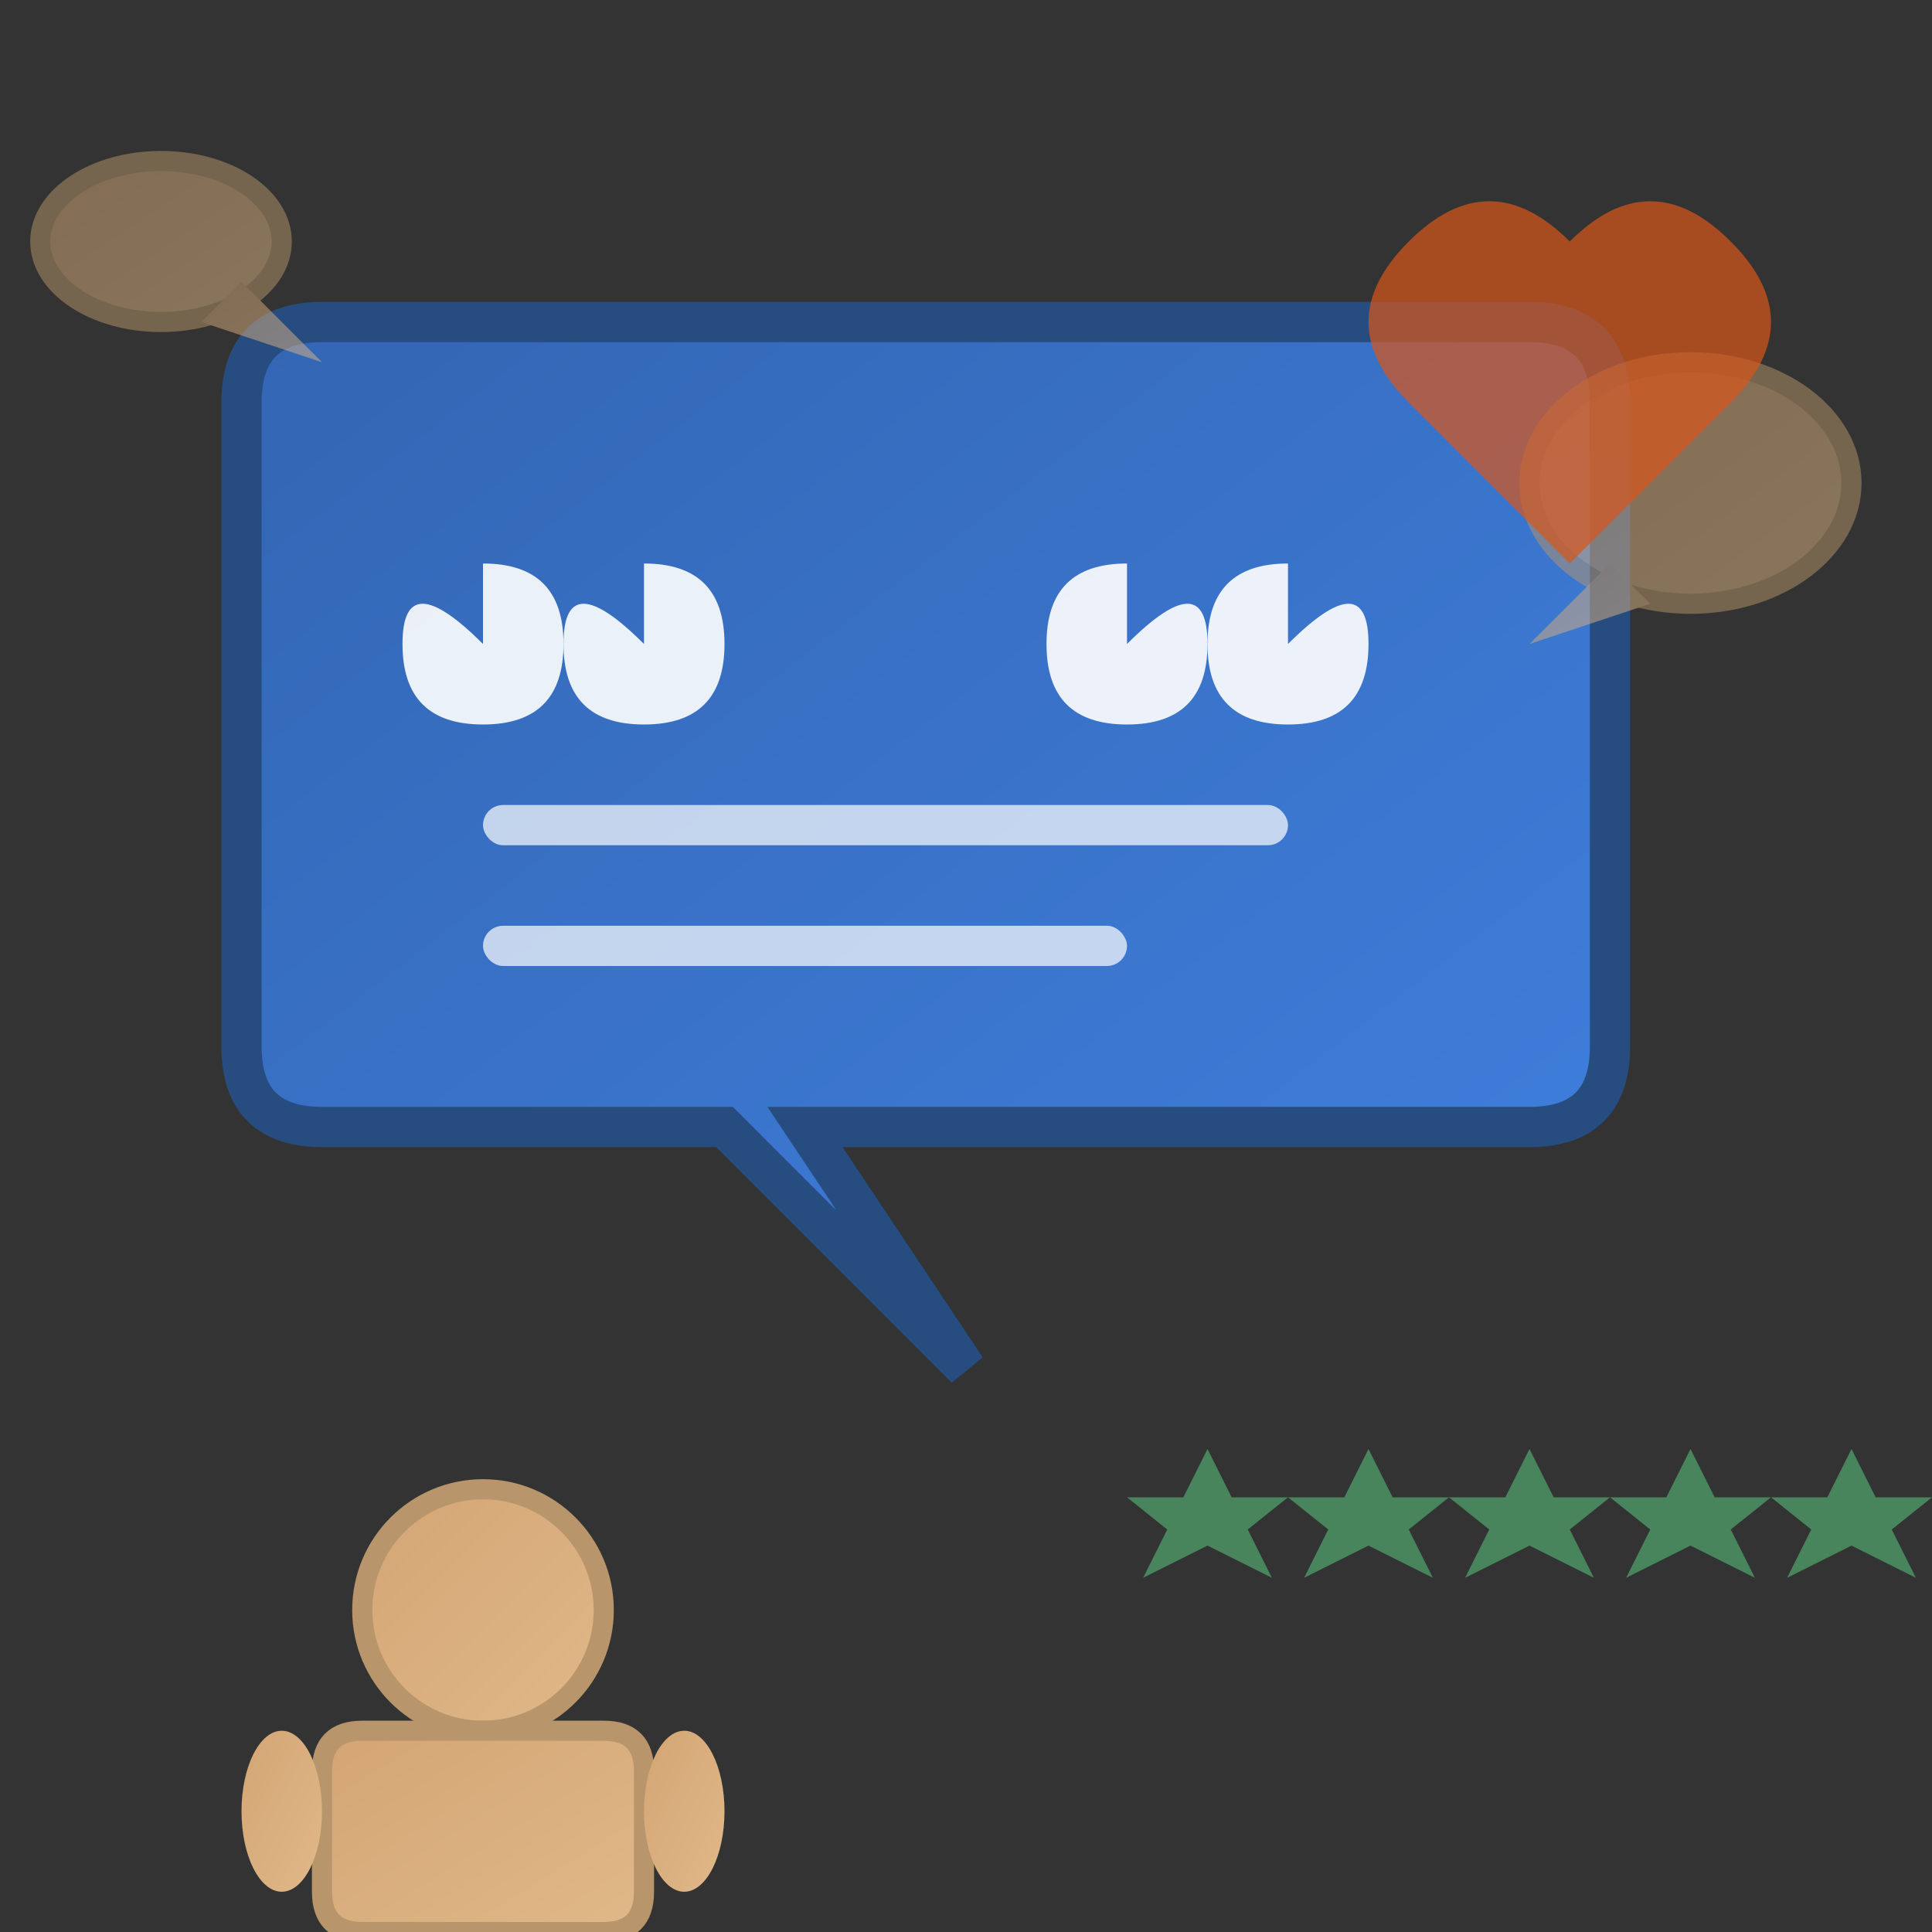 <svg xmlns="http://www.w3.org/2000/svg" viewBox="0 0 48 48" width="48" height="48">
    <rect x="0" y="0" width="48" height="48" fill="#333333" stroke="none"/>
    <defs>
        <linearGradient id="testimonialGrad" x1="0%" y1="0%" x2="100%" y2="100%">
            <stop offset="0%" style="stop-color:#D4A574;stop-opacity:1" />
            <stop offset="100%" style="stop-color:#E0B888;stop-opacity:1" />
        </linearGradient>
        <linearGradient id="bubbleGrad" x1="0%" y1="0%" x2="100%" y2="100%">
            <stop offset="0%" style="stop-color:#3366B3;stop-opacity:1" />
            <stop offset="100%" style="stop-color:#4080E0;stop-opacity:1" />
        </linearGradient>
    </defs>
    
    <!-- Speech Bubble -->
    <path d="M 8 8 Q 6 8 6 10 L 6 26 Q 6 28 8 28 L 18 28 L 24 34 L 20 28 L 38 28 Q 40 28 40 26 L 40 10 Q 40 8 38 8 Z" 
          fill="url(#bubbleGrad)" stroke="#264C80" stroke-width="1"/>
    
    <!-- Quote Marks -->
    <g fill="white" opacity="0.9">
        <!-- Left quote -->
        <path d="M 12 16 Q 10 14 10 16 Q 10 18 12 18 Q 14 18 14 16 Q 14 14 12 14 L 12 16 Z"/>
        <path d="M 16 16 Q 14 14 14 16 Q 14 18 16 18 Q 18 18 18 16 Q 18 14 16 14 L 16 16 Z"/>
        
        <!-- Right quote -->
        <path d="M 28 16 Q 30 14 30 16 Q 30 18 28 18 Q 26 18 26 16 Q 26 14 28 14 L 28 16 Z"/>
        <path d="M 32 16 Q 34 14 34 16 Q 34 18 32 18 Q 30 18 30 16 Q 30 14 32 14 L 32 16 Z"/>
    </g>
    
    <!-- Text Lines -->
    <g opacity="0.7">
        <rect x="12" y="20" width="20" height="1" fill="white" rx="0.5"/>
        <rect x="12" y="23" width="16" height="1" fill="white" rx="0.5"/>
    </g>
    
    <!-- Person Icon -->
    <g transform="translate(6, 36)">
        <!-- Head -->
        <circle cx="6" cy="4" r="3" fill="url(#testimonialGrad)" stroke="#B8956A" stroke-width="0.5"/>
        
        <!-- Body -->
        <path d="M 2 8 Q 2 7 3 7 L 9 7 Q 10 7 10 8 L 10 11 Q 10 12 9 12 L 3 12 Q 2 12 2 11 Z" 
              fill="url(#testimonialGrad)" stroke="#B8956A" stroke-width="0.5"/>
        
        <!-- Arms -->
        <ellipse cx="1" cy="9" rx="1" ry="2" fill="url(#testimonialGrad)"/>
        <ellipse cx="11" cy="9" rx="1" ry="2" fill="url(#testimonialGrad)"/>
    </g>
    
    <!-- Stars Rating -->
    <g transform="translate(28, 36)" opacity="0.8">
        <!-- Star 1 -->
        <path d="M 2 0 L 2.6 1.2 L 4 1.2 L 3 2 L 3.6 3.2 L 2 2.4 L 0.4 3.2 L 1 2 L 0 1.2 L 1.4 1.2 Z" 
              fill="#4D9966"/>
        <!-- Star 2 -->
        <path d="M 6 0 L 6.6 1.2 L 8 1.2 L 7 2 L 7.6 3.2 L 6 2.4 L 4.4 3.2 L 5 2 L 4 1.2 L 5.4 1.2 Z" 
              fill="#4D9966"/>
        <!-- Star 3 -->
        <path d="M 10 0 L 10.6 1.2 L 12 1.2 L 11 2 L 11.6 3.2 L 10 2.4 L 8.4 3.2 L 9 2 L 8 1.2 L 9.4 1.2 Z" 
              fill="#4D9966"/>
        <!-- Star 4 -->
        <path d="M 14 0 L 14.6 1.2 L 16 1.2 L 15 2 L 15.6 3.2 L 14 2.4 L 12.4 3.2 L 13 2 L 12 1.2 L 13.4 1.2 Z" 
              fill="#4D9966"/>
        <!-- Star 5 -->
        <path d="M 18 0 L 18.6 1.2 L 20 1.2 L 19 2 L 19.6 3.2 L 18 2.4 L 16.4 3.2 L 17 2 L 16 1.2 L 17.4 1.2 Z" 
              fill="#4D9966"/>
    </g>
    
    <!-- Additional Speech Bubbles -->
    <g opacity="0.5">
        <!-- Small bubble 1 -->
        <ellipse cx="42" cy="12" rx="4" ry="3" fill="url(#testimonialGrad)" stroke="#B8956A" stroke-width="0.5"/>
        <path d="M 40 14 L 38 16 L 41 15 Z" fill="url(#testimonialGrad)"/>
        
        <!-- Small bubble 2 -->
        <ellipse cx="4" cy="6" rx="3" ry="2" fill="url(#testimonialGrad)" stroke="#B8956A" stroke-width="0.5"/>
        <path d="M 6 7 L 8 9 L 5 8 Z" fill="url(#testimonialGrad)"/>
    </g>
    
    <!-- Heart icon (satisfaction) -->
    <g transform="translate(35, 4)" opacity="0.7">
        <path d="M 4 2 Q 2 0 0 2 Q -2 4 0 6 L 4 10 L 8 6 Q 10 4 8 2 Q 6 0 4 2 Z" 
              fill="#D9551A"/>
    </g>
</svg>
